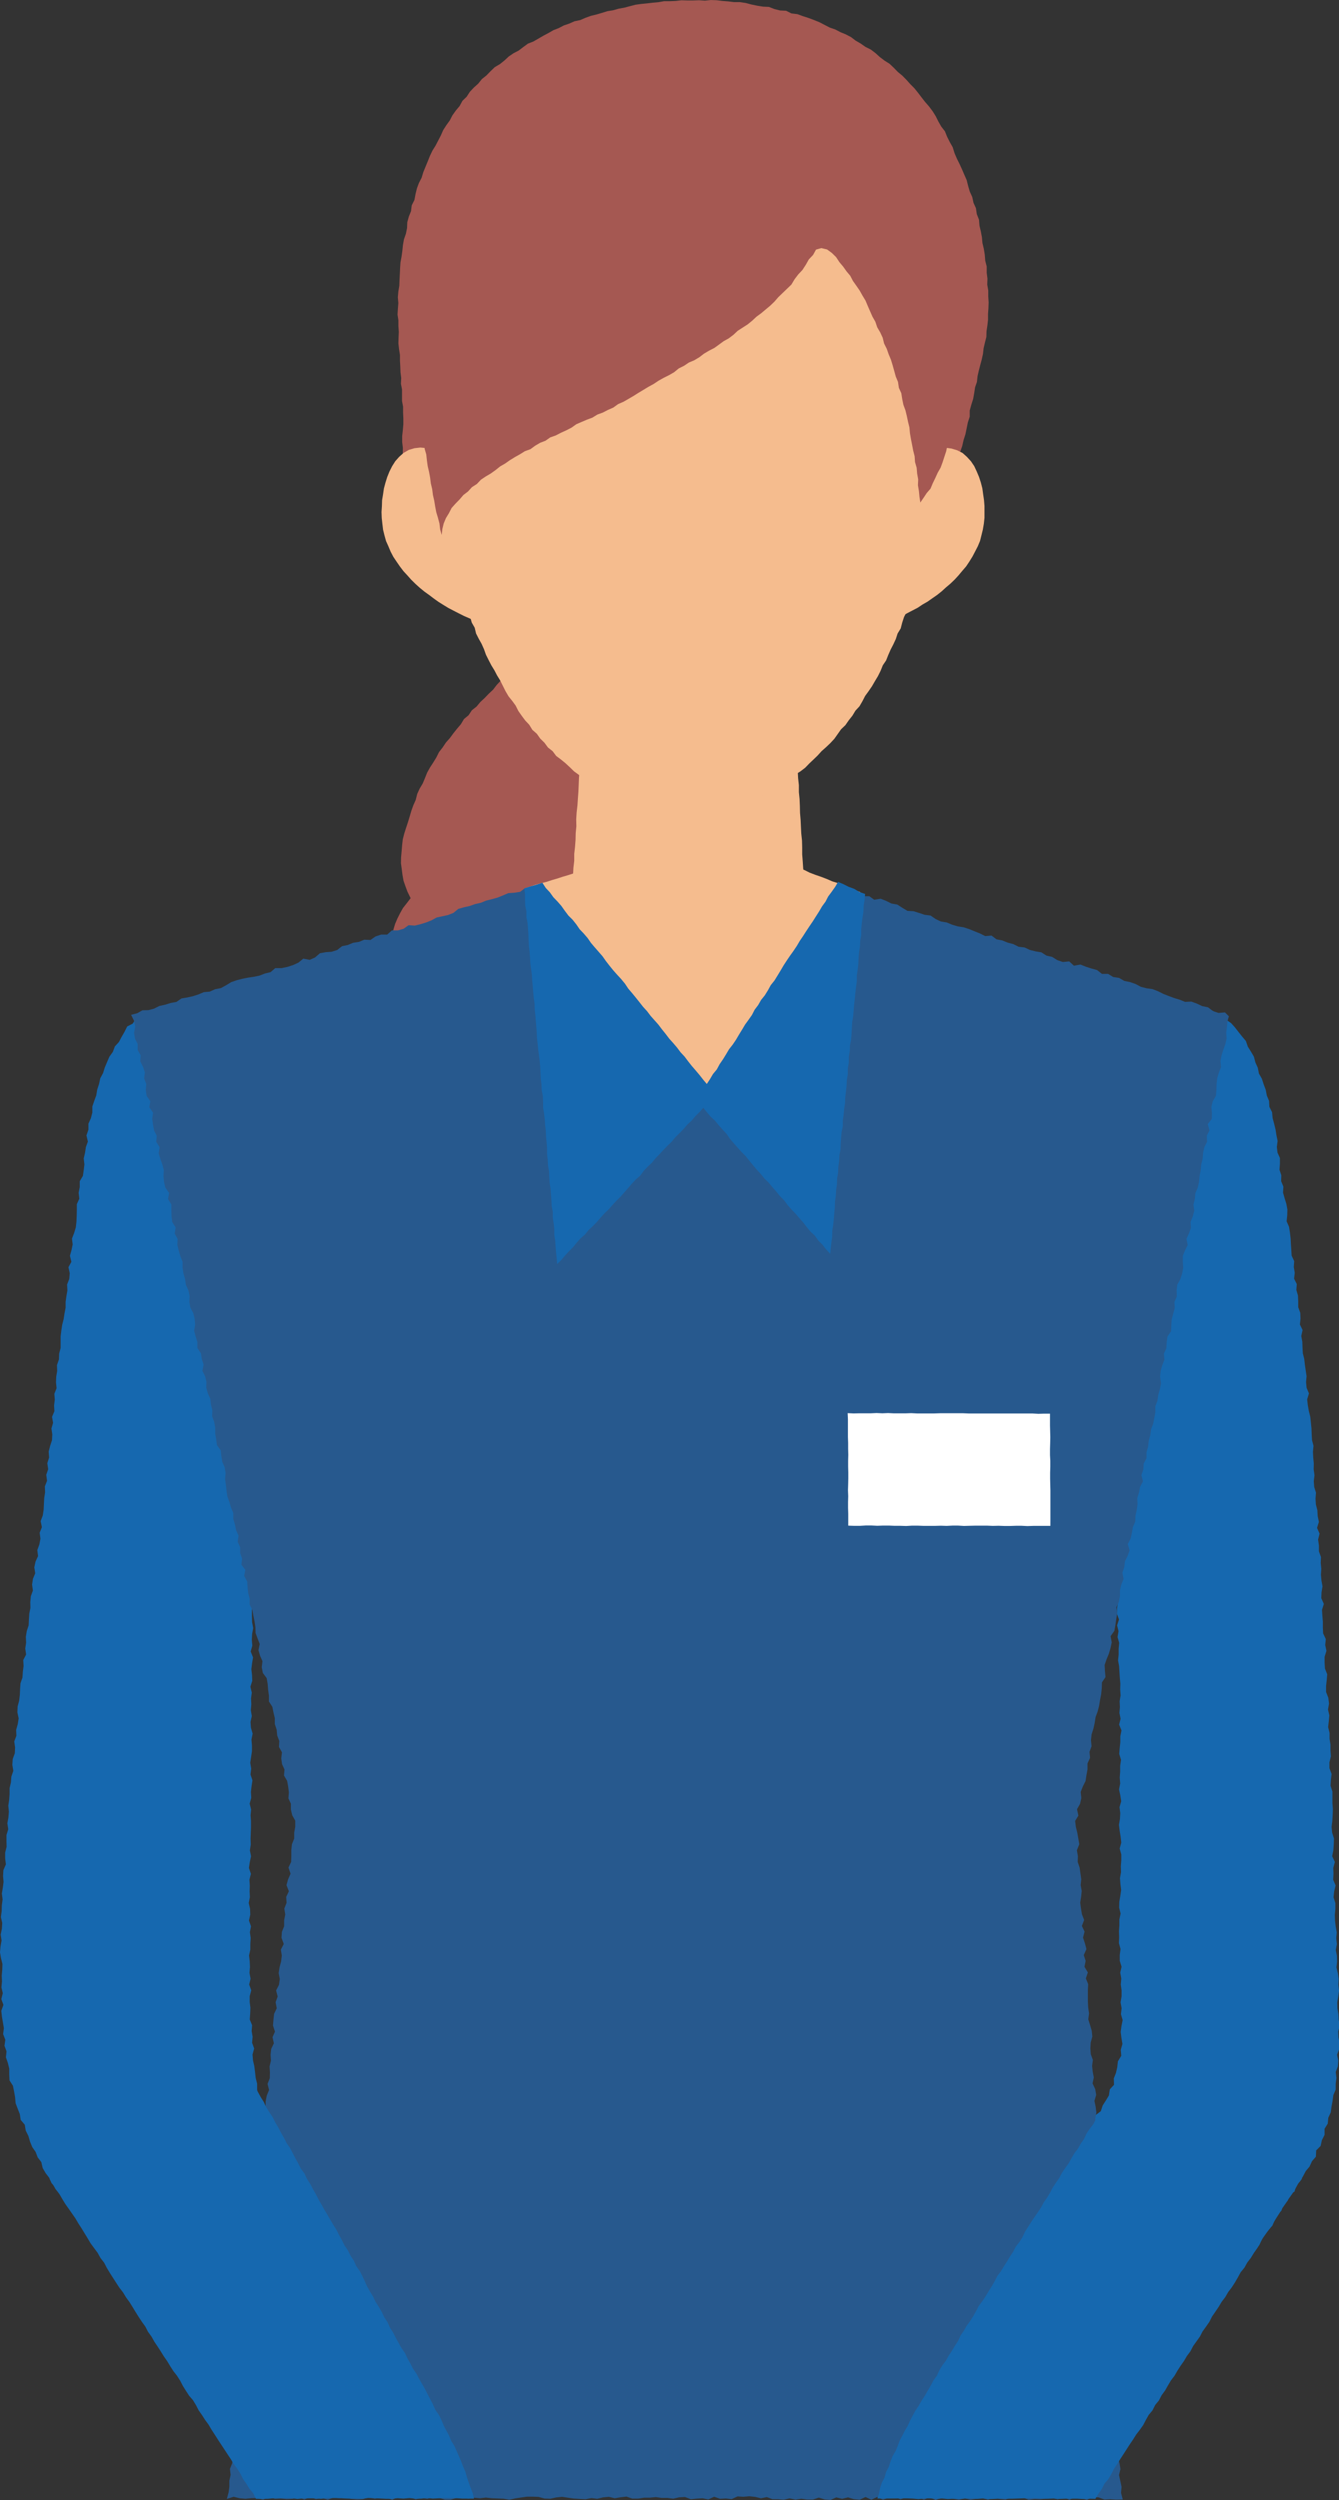 <svg xmlns="http://www.w3.org/2000/svg" width="50" height="93.321" viewBox="0 0 50 93.321">
  <rect x="0" y="0" width="50" height="93.321" fill="#333333" stroke="none"/>
  <g id="intro-icon01" transform="translate(0 0.001)">
    <path id="パス_26150" data-name="パス 26150" d="M206.122,191.237l-.21.075-.152.162-.184.128-.084.213-.135.171-.137.173-.061.215-.133.178-.064.211-.085.2-.058.211-.113.191-.068.207-.021.222-.064.208-.083.2-.1.2-.043.215-.059.21-.015.221-.1.2v.224l-.075.208-.011.221-.068.209-.028.217-.077.207-.008.22-.055.212v.221l-.059.211-.024.216-.025.216-.063.21-.045.213-.029.215.043.224-.04.214,0,.219-.065.211.01.22-.031.215-.083.209.044.223-.074.21-.02.216-.047.213-.014.218.006.219-.031.216.045.222-.079.213-.017.217.064.222-.084.214.021.22.02.219-.012.218-.027.217-.054.216.006.219-.01.218-.014.218.043.219.007.218-.017.218-.072.217.024.219-.022.218-.008.218-.01.218,0,.218.08.219-.039.218.032.218.019.218-.071.218-.015.218.081.218-.054.219,0,.218,0,.218-.01.219.014.218.012.218-.006.219.079.217-.033.219.012.218-.052.22.077.216.007.218.007.218-.018.219.044.217-.063.22.056.217-.046.22.019.218.047.217-.045.219.03.218.008.218.026.217-.042.219-.007.218.08.216-.071.22.053.217-.037.219.062.217-.02.219v.218l-.022.218.039.217.013.218.014.218.019.218-.006.218.015.218-.035.218.01.218-.018.218.043.218-.054.218.087.218-.043.218,0,.218-.023.221-.017.22.066.221-.032.221,0,.22-.016.221.017.22-.042.221.046.221.034.221-.063.221.028.22-.012.221-.037.22.027.221.035.221.025.22-.06.221.06.22,0,.221-.017.221.007.221-.039.221.017.22.027.221-.031.22-.037.221-.006.221.053.22-.045.221,0,.22-.015.221.007.22-.009.221.06.221-.029.22,0,.221.067.22-.049.221.039.221-.019.221.03.22,0,.222-.038.224.039.221-.025.222.064.22-.044.222-.03.221.028.222.038.224-.062.218.018.226-.125.205-.024.219-.049.215-.081.205.009.238-.158.171-.033.226-.114.189-.118.185-.071.214-.189.142-.117.186-.072.215-.117.186-.11.19-.1.194-.146.167-.152.166-.035.23-.115.186-.121.187-.024.224-.06.208-.037.219-.072.227.1.217.005.235.142.188.093.206.144.176.063.234.179.149.17.153.1.216.131.187.161.148.153.154.125.178.184.129.085.211.126.177.167.144.121.18.173.141.092.2.156.154.147.162.114.186.068.216.133.177.208.1.121.19.206.08.194.091.21.077.217-.058.214-.032.208-.065.2-.1.154-.162.226-.058.131-.185.149-.158.157-.149.142-.164.217-.1.115-.19.125-.18.141-.166.114-.188.167-.148.117-.185.1-.2.173-.146.125-.179.126-.177.093-.2.085-.2.161-.156.146-.165.085-.2.092-.2.159-.156.068-.215.163-.153.061-.221.2-.128.058-.225.149-.16.111-.187.1-.19.141-.169.092-.2.146-.17.011-.235.165-.165.048-.215.1-.2,0-.228.119-.19.02-.22.092-.2.028-.216.04-.213.028-.215.088-.206,0-.22.029-.215-.027-.221.079-.211.017-.217-.045-.22.08-.214.011-.217-.042-.219-.008-.217.059-.217-.042-.217-.01-.217-.035-.216-.006-.217.035-.219.029-.219-.023-.217.01-.218-.029-.216-.053-.216.024-.219-.006-.217-.043-.216.041-.22-.025-.218.02-.219-.039-.218-.026-.218-.008-.219.021-.22,0-.219-.069-.217.024-.22.054-.221-.091-.216.012-.22-.008-.219.059-.222-.1-.215.044-.221.015-.22.008-.22-.068-.217-.021-.218.028-.22.012-.22.009-.22-.018-.219v-.219l0-.219-.07-.217.013-.22.026-.22-.08-.216,0-.219.055-.221-.016-.219,0-.219-.034-.218,0-.219-.054-.217.025-.22.02-.22-.05-.217.038-.221-.026-.218-.084-.216,0-.22.024-.22.019-.22-.085-.215-.013-.219v-.219l.069-.223-.046-.217.022-.221-.1-.214-.01-.219,0-.22-.018-.218-.014-.219.069-.223-.095-.214.009-.22.036-.222-.039-.217-.02-.218.014-.22-.022-.218.01-.22-.077-.215,0-.22-.031-.218.055-.223-.094-.213.069-.224-.045-.216-.012-.219-.055-.216-.014-.218.018-.221-.067-.215-.016-.218.027-.221-.031-.217.005-.22-.021-.218-.011-.219.021-.221-.056-.215-.012-.219-.008-.219-.022-.218-.023-.218-.054-.215-.038-.217-.024-.214.067-.222-.088-.209-.02-.215.019-.219-.032-.214-.031-.214-.024-.215-.053-.212-.012-.216-.007-.216-.039-.213.049-.223-.1-.207.023-.22-.009-.216-.077-.209v-.218l-.009-.217-.061-.21.016-.22-.1-.2.024-.221-.035-.213.015-.22-.095-.206-.013-.216-.015-.216-.011-.216-.025-.215-.034-.213-.09-.206.023-.221.006-.219-.039-.213-.065-.209-.059-.21.014-.22-.084-.206.006-.219-.068-.208.016-.22,0-.218-.09-.2-.025-.214.029-.222-.044-.214-.034-.215-.052-.213-.057-.211-.02-.22-.1-.2-.012-.222-.084-.2-.041-.215-.077-.205-.067-.208-.11-.193-.042-.216-.09-.2-.055-.214-.111-.189-.116-.185-.072-.21-.142-.169-.135-.17-.133-.171-.145-.161-.18-.122-.148-.161-.2-.076-.184-.113-.215-.006-.222-.064Z" transform="translate(-161.532 -153.475)" fill="#1668af"/>
    <path id="パス_26151" data-name="パス 26151" d="M5.65,191.32l-.182.124-.222.051-.169.141-.121.19-.206.106-.1.2-.109.189-.1.191-.151.164-.077.206-.129.18-.086.2-.084.2-.065.209-.105.195-.046.215-.068.208-.035.217-.076.206-.071.208,0,.227-.055.212-.09.2,0,.223L3.228,196l.054.228-.075.207-.032.213-.049.211.026.222-.026.214-.03.214-.118.2,0,.218-.042.212.026.221-.093.205,0,.218L2.864,199l-.009.217-.024.215-.063.21-.08.207.026.221-.044.212-.059.21.055.225-.11.2.048.224-.018.216-.081.208.012.219L2.48,202l-.03.214,0,.218-.041.213-.033.214-.054.211-.032.214-.026.215,0,.217v.217l-.055.212-.008.217-.074.21.008.218L2.1,205l-.009.216.022.219-.084.209.017.218-.027.214.012.219-.088.21.039.222-.061.212.032.222-.012.217-.069.211-.055.213.017.221-.068.211.033.223-.072.211.029.223-.081.21.009.22-.033.215-.011.218-.01.218-.033.215-.079.21.046.225-.083.209.029.223-.041.215-.076.209.028.222-.094.207-.046.213.034.223-.085.208-.032.215.03.223-.076.21-.021.217.005.22-.042.214-.014.218-.01.218L1,214.5l-.035.215.01.221-.032.216.032.224-.107.206.013.221-.028.216-.014.218-.074.211-.015.218-.009.218-.026.217-.057.214-.009.219.048.225-.034.216-.06.213.009.221-.08.212.032.223-.011.219-.077.212-.015.219.037.224-.073.213-.017.218-.05.215,0,.22-.016.218-.032.217.022.222-.018.218-.039.217.033.222-.066.215,0,.22.005.22-.054.216v.22l.027.221-.093.214-.013.219.019.221-.028.218-.036.217.028.221-.029.218-.006.219-.029.218.05.221-.014.218-.044.218.033.219-.038.218L0,226.49l.036.219.055.218-.007.218-.02.218.01.218-.021.22.051.217-.055.221.079.215-.08.223.024.217.037.216.036.215-.029.221.083.21-.032.223.077.21-.023.222.072.21.052.211,0,.219.01.222.128.2.043.214.038.216.019.222.078.205.079.2.034.22.151.178.036.22.1.2.061.212.081.2.127.182.078.205.135.176.051.221.11.19.134.175.088.2.152.163.106.193.137.172.152.16.108.194.176.14.143.164.146.162.13.177.175.136.1.212.151.159.181.127.185.121.13.185.2.1.179.125.142.176.175.133.193.105.214.07.173.136.2.092.166.154.208.074.2.08.2.078.2.088.215.045.209.062.22.014.2.118.222-.008.22-.033.215,0,.222.066.215-.048.2-.092.23.007.168-.164.22-.047.174-.133.2-.109.109-.2.166-.154.1-.2.038-.221.1-.2.005-.223.031-.217.014-.218-.031-.22.045-.218-.019-.218-.012-.218.029-.221-.051-.216-.033-.216-.007-.218-.077-.211.016-.222-.043-.215-.009-.22-.035-.216L9.945,234l0-.221.012-.222-.04-.215-.087-.208-.058-.212-.034-.216.013-.224-.066-.212.017-.224-.08-.209-.02-.219,0-.221-.054-.215-.024-.219-.027-.218-.049-.216-.019-.22.062-.227-.078-.214.02-.222-.036-.215.017-.218L9.326,229l.016-.218.009-.218-.027-.217,0-.218.058-.219-.077-.216.052-.217-.041-.217.018-.217-.009-.217L9.3,226.61l.047-.218v-.218l.014-.218-.03-.217.041-.217-.075-.217.048-.218-.007-.218-.05-.218.043-.218-.01-.218L9.328,224l-.014-.219.055-.218-.074-.219.032-.219.047-.218-.043-.219.032-.218-.007-.219.008-.219.008-.218v-.218l-.016-.218.021-.218-.054-.218.059-.217-.013-.218.025-.218.033-.217-.074-.219.028-.217-.037-.219.033-.216.031-.217,0-.216-.018-.219.044-.219-.064-.219-.016-.219.049-.219-.037-.219.019-.219-.011-.219.029-.219-.053-.219.07-.219-.009-.219-.025-.219.027-.219.036-.219-.088-.22.061-.219-.019-.219.012-.219.04-.219-.042-.22-.007-.22,0-.219.03-.219v-.219l-.013-.22-.034-.22-.018-.22.085-.219-.061-.219.037-.22-.06-.219.014-.22.059-.22.016-.22-.055-.219-.02-.22.052-.22,0-.22-.016-.22.024-.22-.011-.22-.062-.219.033-.22-.037-.219.011-.22.04-.22.015-.22-.074-.218.017-.22.005-.22-.02-.219-.045-.219.044-.221,0-.22.032-.221-.046-.218-.015-.219.028-.221.009-.221-.037-.219.014-.22-.081-.217,0-.22.046-.222-.005-.22-.029-.219,0-.22-.052-.217,0-.22.025-.222-.066-.216.018-.221-.051-.217.044-.223-.054-.216.018-.221-.034-.217-.053-.216-.011-.217-.047-.214.007-.218.019-.22-.076-.21.018-.22.007-.219-.055-.212.006-.22-.089-.208.022-.222-.036-.215-.02-.216-.1-.2-.02-.216-.017-.217-.02-.217,0-.22-.067-.21-.021-.217-.068-.209-.005-.22-.026-.217-.086-.205-.07-.209.037-.231-.084-.206-.076-.206-.033-.216-.07-.207.021-.23-.051-.213-.1-.2-.029-.219-.09-.2-.049-.213-.143-.182-.039-.217-.053-.214-.13-.182-.016-.232-.134-.179-.086-.2-.1-.2-.169-.15-.131-.173-.132-.175-.176-.13-.2-.08-.2-.091-.216-.009Z" transform="translate(0 -153.617)" fill="#1668af"/>
    <path id="パス_26152" data-name="パス 26152" d="M94.111,144.113l-.078-.05.033-.2.153-.089.177-.121.182-.112.171-.128.178-.118.172-.126.169-.131.17-.129.153-.15.167-.134.138-.164.146-.156.123-.175.1-.188.07-.2.049-.206.013-.222-.017-.222-.046-.219-.089-.205-.106-.2-.112-.191-.113-.194-.147-.17-.152-.2-.149-.156-.125-.175-.142-.162-.115-.182-.127-.173-.124-.176-.093-.194-.1-.189-.08-.2-.057-.207-.026-.213-.038-.211.01-.215.013-.214.023-.213.038-.212.067-.205.062-.2.068-.2.084-.194.1-.188.09-.192.1-.185.131-.167.123-.172.126-.17.155-.145.147-.152.16-.138.175-.12.184-.1.187-.1.177.079-.065.18-.2.1-.194.116-.179.137-.164.155-.156.163-.146.172-.127.186-.129.185-.106.2-.1.2-.083.21-.079.21-.083.21-.058.219-.027.224-.041.223,0,.226.026.225.032.223.059.218.086.209.111.2.123.188.126.186.129.184.138.178.144.174.145.174.157.2.129.184.137.178.113.193.111.2.077.211.07.212.04.22.009.223-.015.222-.051.208-.061.206-.1.192-.123.176-.129.17-.137.164-.144.16-.161.142-.167.135-.163.139-.168.133-.184.112-.173.128-.176.122-.181.115-.176.126-.149.095Z" transform="translate(-75.51 -107.6)" fill="#5d412e"/>
    <path id="パス_26153" data-name="パス 26153" d="M89.485,170.481l-.046-.027-.157-.136-.152-.141L89,170.013l-.12-.169-.086-.189-.073-.194-.037-.2-.013-.206.015-.207.042-.211.065-.2.083-.2.1-.19.11-.184.124-.175.135-.167.138-.165.15-.153.16-.144.161-.143.17-.132.176-.124.18-.118.189-.1.189-.1.2-.086.182.075-.074.183-.2.092-.2.1-.192.116-.189.121-.177.137-.175.141-.165.152-.16.157-.153.164-.137.178-.123.188-.117.191-.089.206-.072.212-.05.219-.007.225.028.223.066.215.1.2.131.183.156.162.17.148.027.193Z" transform="translate(-71.206 -133.497)" fill="#5d412e"/>
    <path id="パス_26154" data-name="パス 26154" d="M77.681,131.979l.1-.132.093-.13.171-.158.134-.19.143-.188.048-.231.077-.225-.01-.228-.106.2-.151.184-.121.205-.176.162-.224.073-.235.033-.1-.079,0,.02-.112-.091-.157-.141L76.9,130.9l-.038-.216-.039-.214.054-.211.038-.213.08-.2.139-.168.139-.169.178-.115.2-.07.187-.094.2-.06.194-.084.21-.026.206-.044.2-.072.2-.061.188-.1.167-.129.142-.152.134-.156.115-.175.057-.2,0-.209-.039-.2-.058-.2-.039-.211-.1-.184-.124-.171-.121-.149.192-.072.187-.118.189-.114.171-.14.127-.182.132-.175.119-.184.137-.177.067-.213.107-.2.069-.211.07-.21.049-.216.053-.215.057-.215,0-.224.052-.217.007-.221-.011-.22.034-.22v-.221l-.028-.22-.018-.22.018-.222-.031-.22-.012-.221-.046-.217,0-.223L81,120.927l-.041-.216-.037-.217-.024-.22-.052-.214-.066-.21-.058-.212-.044-.215-.065-.21L80.556,119l-.04-.217-.082-.205-.028-.222-.081-.2-.092-.2-.049-.215-.061-.212-.047-.216-.064-.212-.087-.205-.053-.214-.079-.207-.015-.223-.053-.214-.052-.214-.025-.219-.032-.218-.038-.217-.019-.219-.011-.22-.011-.22-.05-.217.02-.222-.031-.219.012-.221-.02-.219-.005-.22.009-.22-.045-.218.01-.222.01-.221.014-.221.018-.221.011-.222.041-.218.026-.221.02-.221-.019-.223.006-.221-.008-.222,0-.222-.044-.218-.069-.21-.063-.212-.117-.2-.139.178-.16.147-.141.165-.136.169-.143.163-.119.183-.149.16-.133.174-.153.157-.109.192-.145.163-.135.17-.163.144-.161.15-.137.173-.148.163-.167.145-.166.146-.137.174-.154.158-.177.134-.132.18-.163.149-.174.138-.15.163-.136.177-.161.151-.153.159-.162.151-.142.17-.175.139-.124.186-.172.143-.115.192-.143.168-.138.172-.13.178-.147.165-.123.184-.136.175-.1.2-.115.188-.121.185-.107.193-.082.206-.084.2-.114.191-.091.2-.054.218-.089.2-.075.209-.063.214-.065.213-.07.212-.068.213-.055.217-.025.222-.018.222-.02.222-.005.223.03.221.028.22.04.218.07.2.074.2.093.191.1.188.119.176.092.194.145.159.094.2.121.176.136.165.141.161.1.188.092.2.082.209.022.224-.017.227-.072.216-.126.189-.1.206-.157.164-.152.165-.162.156-.139.179-.185.131-.152.152-.155.149L72,125.52l-.132.172-.135.167-.15.153-.15.157-.079.2-.12.178-.074.2-.061.205-.061.205-.023.214,0,.215v.225l-.006.228.036.225.084.212.069.215.065.218.116.2.123.189.12.191.117.2.174.149.148.171.149.172.176.147.181.143.159.168.178.148.179.146.21.1.207.095.21.1.231.031.224.06.216.084.2.107.2.11.15.148.158.14.128.167.147.15.149.148.169.125.171.124.2.068.207.084.215.059.216.06.221.037.225-.016.222-.015.221-.024.222-.027.211-.074.222-.042.192-.117.2-.1.2-.107.2-.131-.223.042-.207.016-.206.028-.21-.01-.2-.079-.169-.125Z" transform="translate(-57.022 -87.733)" fill="#a55852"/>
    <path id="パス_26155" data-name="パス 26155" d="M77.882,152.382l.028-.231.013-.232.007-.233.006-.234.006-.232.008-.232V150.5l-.06-.231-.167-.19-.173-.149-.014.217-.017.216-.055.21-.085.2-.093.194-.107.187-.118.18-.132.171-.128.175-.145.161L76.5,152l-.159.147-.158.148-.146.16-.172.133-.159.146-.162.144-.15.158-.158.148-.168.137-.154.152-.152.154-.144.161-.14.165-.131.172-.134.17-.106.189-.1.2-.086.2-.063.21-.049.214-.054.212-.037.216-.02.218-.015.218-.008.219.017.219,0,.22.022.218.031.217.04.216.067.21.04.216.082.2.066.209.086.2.1.2.095.2.11.189.131.176.127.179.132.176.16.151.159.15.167.142.184.119.189.111.195.1.207.073.21.072-.215.019-.2-.06-.173-.125-.157-.148-.129-.173-.1-.192-.107-.187-.1-.192-.074-.2-.08-.2-.081-.2-.057-.209-.064-.207-.047-.209-.03-.218-.017-.219.007-.22.013-.22.034-.217.048-.215.08-.205.083-.2.078-.206.11-.19.1-.2.125-.181.121-.184.147-.165.125-.181.138-.171.15-.161.148-.155.157-.146.149-.154.158-.145.163-.14.153-.15.145-.159.152-.151.138-.164.13-.171.112-.183.1-.188.065-.2.069-.2Z" transform="translate(-59.166 -120.4)" fill="#a55852"/>
    <path id="パス_26156" data-name="パス 26156" d="M87.066,0l-.219.023L86.627.008l-.219.008-.219,0L85.971.009l-.218.025-.215.009h-.216L85.11.081,84.9.1l-.214.025-.214.021-.213.029L84.047.23l-.208.055-.212.038-.206.059-.213.034L83,.481,82.8.54l-.209.05-.2.072-.2.087-.213.044-.2.088-.2.068-.191.1-.2.078L81,1.235l-.189.1-.186.108-.186.107-.2.078-.174.127-.171.131-.193.1-.178.121-.158.147-.169.136L79,2.506l-.157.151-.152.157-.171.136-.137.171-.163.146-.15.159-.119.184-.158.153-.105.194-.14.167-.127.177-.1.194-.128.176-.118.184-.088.2-.1.192-.1.192-.116.186-.095.2-.079.2-.083.2-.082.2-.063.209-.1.194-.075.2-.052.212L76,7.464l-.1.2-.027.218-.081.2-.058.21-.009.221-.043.213-.073.208-.038.215-.022.217-.03.215-.04.215-.014.217-.01.218-.011.217-.008.217-.036.216-.019.215.019.216-.017.215-.013.215.032.215v.215l.015.215-.009.216-.006.216.024.215.034.214,0,.215.012.215.008.215.027.214-.011.216.041.213,0,.216v.216l.04.213V15.4l.01.22,0,.22-.02.22-.024.219v.22l.026.22-.006.22.028.218.046.215.062.206.133.17.12.177.151.152.18.117.156.149.187.106.168.132.182.116.163.141.178.119.163.143.186.108.178.12.192.1.189.1.186.108.187.106.2.081.187.108.21.055.2.086.2.07.2.083.2.076.216.024.2.078.215.023.211.04.212.037.212.046.216,0,.214.017.212.058.215.01.215.012.215.025.218-.022.214.042.217-.007.215.01.215.012.213.047.217-.011.216,0,.215.019.215.009.216-.018.215.041.216-.006.216-.006.215-.016.216,0,.216.015.215-.018.214-.041.215-.015.218.018.212-.05.216-.011.215-.032.219-.007.212-.049.209-.063.216-.032.206-.067L89,20.348l.215-.042.205-.073.2-.079.2-.09.2-.09.208-.065.187-.115.2-.074.208-.067.192-.1.208-.068.187-.116.205-.075.208-.066.2-.083.2-.092.209-.064.205-.074.21-.06.2-.061.2-.061.21-.039.2-.085.215-.009.206-.055.2-.064.207-.048.211-.036.2-.085.2-.07.2-.072.182-.111.174-.123.148-.153.138-.16.133-.165.135-.183.076-.214.1-.2.074-.214.05-.221.069-.216.046-.221.045-.221.07-.216v-.229l.06-.218.068-.215.04-.222.032-.212.069-.2.023-.215.048-.209.053-.207.056-.207.046-.209.024-.213.049-.209.053-.209.006-.215.032-.212.024-.213,0-.215.015-.214.008-.222-.014-.222,0-.222-.038-.22.008-.223-.028-.22V9.947l-.055-.217-.017-.221-.035-.219-.052-.216-.02-.221-.041-.218L97.1,8.424,97.082,8.2,97,7.991l-.032-.221-.091-.2-.047-.217-.091-.2-.062-.213-.054-.216-.088-.2-.086-.2-.091-.2-.1-.2-.086-.2L96.1,5.494,95.99,5.3l-.1-.2L95.81,4.9l-.136-.174-.108-.19-.1-.2-.116-.185-.131-.175-.144-.165-.135-.172-.132-.174-.137-.17-.154-.155-.146-.163-.153-.155-.169-.139L93.9,2.529l-.159-.15-.186-.117-.174-.131-.162-.148-.174-.132-.2-.1-.179-.125-.189-.11-.176-.133-.192-.1L91.909,1.2l-.192-.1-.207-.071-.193-.1-.193-.1-.2-.081L90.711.668,90.5.6,90.3.527,90.077.5l-.2-.1L89.655.39,89.443.337,89.237.257l-.221-.01L88.8.212,88.587.168,88.374.111,88.157.078l-.22,0L87.72.051,87.5.034,87.284.007Z" transform="translate(-60.525)" fill="#a55852"/>
    <path id="パス_26157" data-name="パス 26157" d="M111.775,153.588l.226-.148.233-.141.227-.148.232-.141.215-.164.229-.146.227-.147.24-.13.214-.163.229-.146.227-.147.232-.141.239-.134.218-.16.231-.142.223-.153.236-.138.225-.152.233-.144.239-.145-.027-.262v-.258l-.017-.257-.019-.257-.012-.257-.015-.257-.02-.258-.017-.258-.006-.259-.032-.257-.01-.258,0-.258-.038-.257,0-.259-.029-.258,0-.26-.013-.258-.035-.257v-.259l-.024-.258-.017-.259-.02-.258,0-.259-.007-.259-.027-.258-.013-.257-.012-.258-.022-.259-.006-.259-.011-.259-.026-.259,0-.259-.028-.259-.014-.258-.009-.26-.009-.26-.03-.26-.013-.253-.28,0-.285.035-.287.017-.288.023-.289.005-.287.034-.289.014-.287.032-.29,0-.287.041-.29,0-.288.031-.29.021-.289.032-.284-.041-.285,0-.284-.029-.286-.021-.286-.006-.284-.033-.285-.027-.287-.008-.286-.022-.286-.022-.286-.021-.285-.03-.287-.023-.3-.019.006.266-.02.257-.019.257-.016.257-.022.257-.01.258-.011.258-.019.258-.017.258-.03.258-.016.258.006.259-.025.257-.006.259-.02.258-.029.258,0,.259-.03.257-.014.258,0,.259-.018.258-.018.258-.027.258-.022.259-.009.259-.026.257.01.259-.021.259-.026.258-.006.259-.019.259-.026.258-.005.26-.03.257-.01.26,0,.26-.01.261-.027.259.224.15.228.146.234.139.215.162.238.134.218.159.238.133.221.153.224.151.243.127.218.159.225.15.235.138.227.148.227.149.232.141.232.143.219.16.235.142.221.157,0,.036.033-.022.022.009Z" transform="translate(-86.044 -113.087)" fill="#f5bc8e"/>
    <path id="パス_26158" data-name="パス 26158" d="M39.992,167.682l-.218.041-.218.038-.185.14-.218.033-.225.015-.2.087-.2.08-.21.059-.212.052-.2.082-.213.048-.205.072-.213.048-.21.059-.181.149-.2.08-.214.047-.214.046-.195.107-.2.079-.208.064-.212.053-.234-.015-.186.133-.209.06-.227,0-.177.158-.229,0-.207.069-.187.131-.231-.01-.2.082-.217.033-.2.083-.214.044-.182.143-.207.065-.223.016-.216.04-.178.156-.2.09-.242-.045-.18.148-.2.092-.207.067-.217.046H30.23l-.176.151-.209.05-.2.078-.214.045-.217.032-.214.043-.211.054-.206.071-.191.117-.194.106-.215.041-.2.09-.222.02-.2.084-.206.067-.213.047-.216.037-.187.129-.215.04-.208.064-.213.047-.2.1-.21.056-.226.006-.193.11-.229.059.11.222.045.215-.044.233.034.217.1.2,0,.224.113.2-.014.227.1.2.07.209-.026.229.079.206-.018.226.031.216.138.2-.035.23.137.2-.031.229.03.217.039.215.1.2-.018.226.125.2-.034.229.061.21.075.207.055.211-.012.225.021.218.05.213.138.195-.039.23.124.2,0,.223.007.22.027.216.125.2-.034.229.109.2-.01.225.054.212.059.21.081.205v.221l.034.214.06.21.031.216.092.2.048.213-.01.224.037.215.108.2.051.212.019.218-.037.23.054.211.066.209,0,.222.132.2.034.215.067.209-.045.231.1.2.051.212-.007.223.061.21.09.2.024.217.052.212-.007.224.076.207.038.215,0,.223.038.215.028.216.139.194.025.217.036.215.087.2.035.215-.019.226.03.215.024.217.031.215.076.207.06.21.085.2,0,.223.063.21.042.214.093.2-.034.229.092.2,0,.221.073.207-.026.227.146.192-.042.23.112.2.015.218.022.217.056.21,0,.221.1.2.038.214.043.213.033.215.007.22.075.206.08.205-.048.231.061.209.089.2-.027.227.041.214.143.193.037.215.017.218.03.216,0,.222.128.2.042.212.05.209v.221l.069.209.02.219.078.205-.012.223.112.2-.026.226.029.215.092.2-.019.225.117.2.039.213.026.216-.017.224.093.2,0,.221.05.211.112.2v.228l-.039.218v.222l-.085.213-.022.218v.221l-.007.22-.1.211.078.229-.093.212-.059.215.089.229-.1.21.014.222-.084.213.035.224-.042.216v.221l-.084.213-.014.219.085.229-.109.21.035.224-.026.218-.057.215-.034.217.042.224-.03.217-.107.21.058.227-.077.213.043.225-.1.209-.023.217-.018.218.074.227-.092.211.051.225-.1.21-.023.218.013.222-.051.215.014.221-.006.219-.083.212.057.226-.087.212-.042.216,0,.22-.043.216v.22l-.008.219-.028.217-.007.219.035.224-.074.213-.049.215.034.224-.032.217-.1.21.04.224-.032.217-.066.214.012.221.022.222-.049.215-.077.212.072.227-.1.21.076.228-.024.218-.029.217-.017.218-.124.208.072.227,0,.219-.051.215-.1.21-.02.218-.012.218-.043.215.054.225-.088.211.067.226-.074.213v.22l-.042.216-.026.218,0,.22-.012.219.014.221-.112.209-.034.216.066.226-.054.214.017.221-.036.216-.056.214.035.223-.113.208,0,.22-.053.214.024.222.044.224-.041.215v.22l-.1.21-.008.219.028.222-.026.217-.085.211.025.222-.046.215,0,.22-.028.217-.066.247.254-.081.221.055.22.02.22-.023.22,0,.22.056.22-.1.22.07.219-.012.219.022.22-.01.219-.065.218.089.219-.082.22.068.219-.043.219.064.22-.08.219.027.219-.061.219.085.219.018.22-.01.219-.068.219.053.219-.039.219,0,.219.079.219-.11.219.045.219-.03.218.077.218-.051.218.035.218-.078.218.039.218.067h.218l.219-.061.219-.014.219.037.219-.032.218.019.218-.026.219.025.219.009.219.008.219.037.219-.047.219-.034.219-.032.219,0,.218.009.219.062.219.006.219-.048.219-.023.219.033.219.032.219.012.218.013.218-.043.219.027.218-.054.218-.02.218.055.219-.038.219-.026.219.076h.219l.219-.035.219,0,.219-.022.218.031h.218l.218.028.218-.05.218-.012.218.082.218-.022.218-.013.218.043.218-.1.218.076.219-.011.218.023.218-.1.219.013.219-.019.219.023.218.053.219-.045.218.08L49,227.9l.218.019.218-.05.218.047.218-.034.218.031.218,0,.218-.072.218.069.218.017.218-.094.218.053.218-.054.218.067.218.02.218-.1.218.1.218-.1.218.1.218-.076.218-.02.218.081.219-.072.218-.007.218.008.218.083.218-.086.218.1.218-.073.218-.038.218.065.218.034.217-.046.218.046.217-.033.217-.023.217.055.217-.089.217.064.217.021.217-.072.217.006.217-.007.217.082.217-.027.217.007.217-.022.218-.026.217.051.217-.077.218.093.217-.1.217.041.218.063.218-.1.218.007.218.081.218-.012.218.015.249-.005-.065-.247.02-.223-.046-.218L61.736,227l.053-.224-.035-.218-.061-.216.075-.225-.053-.216-.008-.219.025-.222-.089-.213-.035-.216-.021-.218.051-.223-.062-.215.053-.223-.029-.218.012-.221-.094-.213-.018-.218.023-.221.04-.223-.081-.214-.052-.216v-.219l.009-.22.015-.22.006-.22-.089-.214.011-.22.005-.219-.048-.215.07-.223-.037-.216-.077-.213.068-.223-.065-.214-.074-.214-.014-.218-.01-.219-.005-.218.006-.219.056-.222-.035-.216-.083-.214-.024-.218.02-.221-.021-.218.047-.222-.106-.212.011-.22.027-.221,0-.219-.073-.214.063-.224-.092-.213-.018-.218.061-.223-.058-.215.024-.221-.039-.216-.042-.216-.047-.216-.023-.217.041-.222-.027-.217-.046-.216.066-.224-.036-.216-.1-.213.047-.222-.041-.216-.023-.217.029-.221-.078-.214-.015-.217.012-.219.061-.223-.022-.217-.063-.214-.066-.214.028-.22-.031-.217-.012-.218v-.438l.011-.22-.087-.213.075-.224-.127-.21.044-.222-.07-.214.1-.225-.057-.215-.071-.214.058-.223-.1-.211.084-.224-.082-.213-.036-.216-.029-.216.035-.22.022-.22-.04-.216.023-.22-.031-.216-.03-.216-.072-.214.007-.219-.038-.216.09-.225-.037-.216-.038-.216-.053-.215-.027-.222.121-.2-.051-.239.114-.2.047-.215-.024-.228.082-.208.1-.2.033-.218.04-.216v-.224l.095-.206-.02-.227.076-.208-.022-.227.024-.219.068-.211.047-.214.034-.217.077-.209.054-.213.035-.216.042-.215.022-.219.007-.222.133-.2-.021-.227-.012-.225.072-.209.085-.207.063-.212.046-.215-.043-.231.142-.2.037-.215.031-.216.034-.216-.028-.228.093-.205.041-.215,0-.223.052-.213.082-.207-.044-.231.071-.209.025-.217.1-.2.073-.209-.067-.236.105-.2.048-.214.037-.216.089-.206.008-.221.047-.214.029-.217-.009-.225.065-.211.043-.215.105-.2-.058-.234.071-.209.013-.22.106-.2,0-.222.06-.211.025-.218.056-.212.029-.217.079-.208.042-.215.04-.216,0-.223.078-.208.03-.217.061-.211.041-.215L63.268,186l.022-.218.061-.211.08-.207-.019-.226.091-.2.012-.22.03-.217.134-.2.01-.221.014-.22.056-.212.058-.212-.012-.225.088-.206-.007-.224.026-.218.112-.2.067-.21.041-.215-.015-.225v-.222l.083-.206.1-.2-.045-.231.091-.2.073-.208-.012-.224.083-.206.056-.212-.031-.228.052-.212.02-.218.089-.205.047-.214.022-.218.04-.215.021-.218.053-.213.016-.22.048-.214.1-.2-.009-.224.1-.2-.064-.235.15-.193.006-.221-.021-.226.05-.212.118-.2.02-.218.006-.221.023-.217.061-.21.081-.206-.022-.226.042-.214.066-.209.075-.207.048-.212-.014-.224.027-.216.021-.217.051-.174-.146-.146-.239.02-.209-.068-.185-.142-.216-.044-.2-.094-.206-.075-.234.01-.2-.08-.209-.064-.206-.076-.2-.079-.2-.1-.2-.077-.221-.031-.213-.054-.2-.106-.207-.072-.216-.044-.193-.112-.219-.033-.192-.117-.229,0-.183-.143-.211-.058-.208-.067-.2-.08-.244.043-.177-.161-.238.023-.207-.071-.191-.119-.213-.049-.189-.122-.217-.036-.212-.053-.2-.093-.221-.026-.2-.1-.212-.056-.2-.081-.216-.041-.183-.14-.236.02-.2-.1-.2-.08-.2-.082-.208-.067-.219-.034-.209-.063-.2-.083-.218-.036-.2-.093-.187-.13-.221-.027-.207-.069-.209-.065-.226-.013-.192-.115-.19-.121-.217-.038-.2-.1-.2-.079-.242.038-.185-.133-.229,0-.185-.136-.215-.043-.2-.1-.2-.1-.241.033-.185-.072h-.223l-.179.128-.207.073-.164.156-.172.138-.2.077-.22.046-.2.089-.188.108-.18.123-.165.152-.223.04-.2.077-.177.127-.167.148-.228.031-.181.121-.174.134-.221.044-.161.158-.22.044-.151.179-.238.012-.181.121-.17.141-.219.047-.167.146-.2.128-.181-.164-.228-.034-.168-.147-.167-.149-.2-.082-.2-.083-.215-.056-.163-.156-.229-.027-.151-.179-.2-.091-.209-.066-.173-.134-.192-.1-.235-.017-.145-.19-.187-.108L42.1,168.6l-.168-.145-.2-.074-.21-.064-.165-.151-.227-.033-.178-.126-.192-.1-.154-.171-.214-.056-.2-.055Z" transform="translate(-19.95 -134.611)" fill="#27598e"/>
    <path id="パス_26160" data-name="パス 26160" d="M164.68,91.109l-.2.088-.2.092-.2.089-.205.07-.211.051-.216-.017-.165-.136-.093-.192-.047-.211-.02-.216-.013-.215,0-.215,0-.215.01-.215.013-.215.024-.214.015-.215.031-.213.035-.212.038-.212.034-.213.053-.209.051-.209.066-.205.061-.207.07-.2.072-.2.082-.2.1-.193.1-.191.111-.185.112-.184.124-.177.134-.169.146-.159.154-.151.162-.143.173-.13.184-.113.193-.1.2-.082.2-.073.217-.045.221-.013.219.03.21.064.2.1.165.147.149.163.124.183.093.2.084.2.069.211.056.215.03.22.032.219.018.221,0,.222,0,.222-.024.22-.037.218-.052.211-.053.211-.083.2-.1.194-.1.19-.114.185-.121.181-.142.165-.139.167-.147.16-.157.151-.166.14-.161.147-.17.136-.179.124-.178.125-.189.109-.181.12-.191.1-.192.1Z" transform="translate(-130.983 -68.122)" fill="#f5bc8e"/>
    <path id="パス_26161" data-name="パス 26161" d="M75.406,91.092l.2.087.2.091.2.093.206.07.213.038.212-.018.171-.125.093-.193.041-.212.022-.216.01-.215-.007-.215,0-.215-.007-.215-.014-.215-.009-.215-.024-.214-.028-.214-.032-.213-.039-.212-.041-.212-.058-.207-.052-.209-.052-.209-.06-.207-.072-.2-.085-.2-.078-.2-.091-.2-.1-.191-.109-.187-.117-.181-.121-.179-.139-.165-.137-.167-.161-.144-.157-.149L75,85.239l-.178-.122-.193-.1-.2-.083-.207-.062L74,84.826l-.221-.02-.221.025-.213.064-.192.111-.165.146-.146.165-.118.186-.1.2-.083.205-.066.211-.057.214-.032.219-.036.219-.007.222-.014.221.008.222.024.22.026.219.052.211.058.21.09.2.084.2.1.191.122.181.123.179.132.173.147.16.145.162.155.153.162.146.168.138.177.127.173.131.177.127.185.116.186.113.191.1.195.1Z" transform="translate(-58.082 -68.101)" fill="#f5bc8e"/>
    <path id="パス_26162" data-name="パス 26162" d="M97.716,43.662l-.21-.085-.2-.1-.219-.059-.21-.083-.22-.052-.217-.062-.211-.088L96,43.1l-.227-.019-.219-.055-.224-.033-.226-.027-.212-.049-.211-.048-.208-.063-.215-.027-.214-.034-.215-.033-.217-.012-.213-.052-.219.008-.216-.035-.218.011-.217-.017-.218.008-.217-.042-.218.025-.218.012-.218-.03-.217.033-.218,0h-.435l-.216.032-.217.02-.218,0-.217.008-.215.038-.218-.022,0,.023H89.11l-.155.014V42.7h0l-.216-.013-.218.013-.214-.055-.219.019-.216-.016-.215-.036-.217,0-.218.006L87,42.6l-.216,0-.216-.024-.217.037-.217-.02-.217.018L85.7,42.6l-.216.034-.218-.007-.217.023-.219-.006-.217.025-.218.015-.214.051-.219.013-.215.036-.211.057-.21.057-.21.055-.225.03-.224.036-.22.054-.225.03L82,43.139l-.211.088-.219.056-.214.071-.221.052-.207.092-.217.066-.212.082-.2.1-.182.131L79.925,44l-.169.144-.182.13-.139.174-.119.186-.112.189-.113.193-.058.216-.022.221,0,.222L79,45.89l.008.221.011.221.007.222.062.215-.008.225.06.217-.014.219.041.214.01.217.029.215.027.215.056.212.023.215.018.216,0,.218.062.21.015.217.048.212v.219l.028.215.039.213.034.214.053.211.033.214,0,.219.067.209.021.216.016.217.072.208,0,.221.054.21.035.214.027.215.061.209.056.21.031.215.029.215.03.215.05.211.051.211.028.216.059.209.033.215.047.212.062.208.032.218.068.209.05.213.06.211.106.2.043.216.081.2.084.2.059.211.109.191.051.216.1.195.107.191.089.2.074.207.1.2.1.193.115.187.1.192.115.187.1.2.1.2.111.19.138.172.13.177.1.2.126.18.132.176.15.161.116.188.167.147.127.18.157.154.131.178.174.137.133.178.177.132.17.139.161.149.157.154.178.129.176.131.172.137.2.092.171.14.191.108.2.1.2.087.2.088.2.1.2.08.2.081.215.046.2.086.214.052.213.055.221.008.214.056.22.011.217.041.221-.025v.038l0-.043.221.028.219-.024.218-.023.214-.056.221-.011.215-.046.214-.05.2-.091.214-.05.211-.064.206-.076.2-.087.191-.11.193-.1.2-.1.184-.12.2-.1.172-.137.173-.135.177-.128.188-.116.175-.133.153-.158.159-.151.158-.152.147-.163.165-.145.159-.152.15-.16.127-.18.127-.179.16-.153.125-.18.136-.172.114-.188.15-.163.111-.19.1-.195.129-.178.125-.181.11-.191.114-.189.1-.2.082-.205.124-.183.081-.205.088-.2.1-.193.093-.2.068-.209.116-.189.055-.215.068-.209.1-.2.085-.2.077-.205.062-.21.063-.21.047-.214.037-.215.071-.206.024-.217.052-.21.065-.208.029-.215.033-.215.066-.208.057-.21.023-.216.032-.215.038-.213.068-.208,0-.22.04-.213.037-.214.059-.21.031-.215.051-.211.045-.212.033-.214.026-.215.017-.217.032-.214.038-.214.036-.214.025-.215.051-.212L98.8,49.8l.015-.217.036-.214.009-.217.041-.213.023-.215.035-.214L99,48.292l.019-.216.009-.217.026-.215.045-.213.006-.217V46.99l.05-.218.018-.221.014-.222.035-.22-.008-.223,0-.221-.02-.22-.017-.221-.068-.21-.062-.214-.14-.175-.112-.191-.16-.153-.157-.157L98.29,44l-.192-.109-.181-.132Z" transform="translate(-63.437 -34.19)" fill="#f5bc8e"/>
    <path id="パス_26163" data-name="パス 26163" d="M97.806,26.526l-.05.211-.016.215-.014.215-.014.215-.029.214-.034.212-.009.216-.046.212-.02.216-.063.209-.033.213-.008.218-.034.214-.07.207-.022.217-.067.207-.044.213-.068.206-.067.206-.074.2-.108.189-.091.2-.094.194-.083.2-.143.165-.119.18-.119.173-.032-.21-.021-.218-.036-.216.009-.221-.039-.215-.018-.218-.061-.212-.015-.219L96,30.122l-.041-.215-.042-.214-.037-.215-.02-.219-.052-.212-.045-.214-.052-.212-.076-.206-.044-.215-.034-.218-.091-.2-.032-.219-.083-.2-.058-.211-.059-.211-.064-.209-.084-.2-.072-.206-.1-.2-.052-.214-.093-.2-.111-.19-.07-.207-.108-.19-.088-.2-.088-.2-.084-.2-.113-.187-.107-.19-.124-.18-.126-.177-.1-.192-.14-.167-.127-.178-.14-.167L93.12,22.9l-.157-.153-.178-.13-.213-.051-.2.056-.11.2-.158.166-.113.2-.124.192-.157.167-.138.181-.12.2-.165.159-.164.157-.163.158-.144.166-.158.151-.168.14-.167.14-.176.129-.16.15-.17.137-.184.119-.184.118-.16.15-.174.132-.191.106-.176.129-.177.127-.195.1-.188.111-.174.134-.188.112-.2.084-.182.122-.2.1-.171.141-.19.109-.2.1-.191.107-.182.121-.192.105-.187.113-.187.112-.185.117-.189.11-.189.109-.2.087-.179.129-.2.088-.195.1-.2.073-.186.115-.2.074-.2.085-.2.087-.179.127-.194.1-.2.091-.194.1-.205.072-.178.125-.2.077-.187.11-.176.129-.207.075-.184.115-.19.106-.185.114-.178.125-.189.109-.17.137-.177.126-.188.111-.181.121-.151.16-.184.118-.147.162-.174.133-.142.166-.152.155-.145.163-.1.194-.113.185-.082.2-.051.21-.022.214-.06-.207-.025-.218-.056-.212-.063-.21-.041-.215-.035-.216-.049-.213-.027-.217-.051-.213-.027-.218-.04-.215-.05-.214-.03-.216-.023-.218-.061-.211-.008-.221-.044-.215-.044-.215-.042-.216-.052-.215-.031-.217-.034-.217-.019-.219-.032-.217-.033-.216-.053-.214-.04-.216,0-.221-.038-.216-.021-.218-.04-.215-.042-.216-.04-.216v-.22l-.034-.216v-.218l.017-.223-.021-.222-.008-.222L77.1,24.6l0-.223.007-.223.033-.222-.012-.224.041-.22,0-.224.016-.224.073-.214.029-.222.05-.218.066-.214.094-.2.086-.206.1-.2.125-.183.162-.152.151-.16.154-.159.179-.13.161-.153.167-.145.179-.131.169-.145.131-.18.15-.16.138-.171.158-.152.161-.149.152-.158.152-.158.142-.17.169-.141.166-.144.177-.13.179-.126.16-.152.183-.121.185-.118.183-.121.194-.1.2-.1.189-.111.184-.121.209-.07.2-.093.208-.069.2-.077.2-.09.214-.049.205-.077.208-.071.218-.033.213-.049.214-.051.218-.03.218-.036.222-.006.218-.043.222.008.221-.016.221.02.221,0,.222-.011.219.035.22.015.218.036.22.014.22.018.218.037.222,0,.22.018.218.039.222,0,.219.033.22.017.221.008.219.032.221-.008.221,0,.22.007.221.006.221-.007.218-.042.221-.014.215-.038.219.01.214-.053h.218l.218.019.218-.03.218,0,.215.047.216.02.217.014.218.012.213.047.215.038.207.07.208.064.211.057.2.085.206.071.193.1.195.1.2.086.173.135.188.112.163.146.154.154.148.163.15.16.107.191.1.2.089.2.064.211.007.222.071.209.006.222.045.215.041.216.049.213.053.213.065.21.066.209.019.22.068.208.057.211.05.212.055.211.042.214.033.216.018.218.057.212.017.218.022.217-.009.218.027.216,0,.217-.013.217,0,.217-.014.216.009.218-.018.217-.04.214-.033.215-.019.216-.009.218-.036.214Z" transform="translate(-61.901 -13.306)" fill="#a55852"/>
    <path id="パス_26164" data-name="パス 26164" d="M102.01,163.134l-.2.059-.205.057-.2.078-.2.063-.2.065-.205.06-.2.066-.205.06-.2.066-.209.051-.207.057-.2.067-.2.073.033.212.037.213.039.213.042.213.041.213.026.215.031.215.039.214.033.215.054.211.039.214.022.216.033.215.033.215.06.211.03.216.041.214.035.215.034.215.04.214.022.217.037.214.05.212.039.215.036.214.028.215.047.212.032.216.039.214.019.218.04.215.05.213.039.215.02.217.035.216.048.214.026.218.053.209.213.012.217-.008.217-.014.217-.008.217-.011.218.011.218-.011.217-.01.217-.013.218.012.217-.007.217-.014.217-.012.218,0,.218.009.217-.018.218-.007.218-.011.218,0,.217,0,.218-.01.218-.016.219,0,.219.008.214.017.215.02.214.029.216.013.215.023.213.033.215.024.214.028.215.019.214.025.215.012.215.027.214.031.216.014.215.026.213.039.216.014.215.012.215.028.215.033.216.03.217.013.032-.214.027-.215.027-.215.033-.214.026-.215.037-.213.021-.216.032-.215.038-.214.028-.216.027-.215.021-.216.03-.215.049-.212.03-.215.012-.218.054-.212.016-.217.027-.216.026-.216.031-.215.049-.213.016-.217.04-.214.013-.218.03-.215.04-.213.022-.216.031-.216.047-.213.033-.215.018-.218.033-.215.024-.217.03-.215.032-.216.035-.216.036-.216.031-.223-.218-.075-.21-.078-.2-.1-.209-.082-.215-.068-.206-.09-.21-.08-.213-.073-.21-.08-.2-.1-.209-.081-.214-.073-.209-.086-.216-.069-.209-.087-.216,0-.217.018-.216.013-.217.007-.217-.012-.216.023-.217,0-.216.019-.217.009-.217-.008-.217.014h-.217l-.217.012-.217.021h-.217l-.217.012h-.435l-.216.016-.216.01-.217.012-.217,0-.216.023-.218,0-.217.019-.218-.007-.216.024h-.218l-.218.011-.219.015Z" transform="translate(-79.785 -130.791)" fill="#f5bc8e"/>
    <path id="パス_26165" data-name="パス 26165" d="M111.082,167.122l-.111.188-.127.179-.131.176-.1.194-.13.177-.11.189-.118.184-.117.185-.123.181-.122.183-.118.185-.124.182-.111.189-.122.182-.128.178-.123.181-.12.184-.111.19-.115.188-.115.187-.138.172-.106.193-.116.187-.139.172-.109.191-.133.176-.1.195-.126.179-.129.177-.112.189-.116.187-.111.19-.123.182-.137.174-.112.19-.116.187-.124.181-.105.195-.142.171-.113.191-.119.182-.138-.165-.136-.173-.142-.168-.144-.167-.137-.173-.132-.176-.15-.161-.132-.176-.142-.167-.147-.163-.133-.175-.138-.171-.133-.176-.146-.165-.147-.165-.133-.176-.149-.163-.136-.173-.137-.172-.14-.17-.143-.168-.123-.184-.14-.17-.15-.162-.146-.165-.139-.171-.135-.174-.127-.18-.144-.166-.146-.166-.142-.168-.125-.181-.144-.167-.153-.16-.125-.183-.138-.172-.158-.157-.133-.177-.128-.181-.146-.166-.154-.16-.129-.181-.153-.163-.127-.194-.23.074-.226.064-.22.073.029.211,0,.216.007.216.044.213,0,.217.042.213.018.215.014.216.008.217.012.216.025.215.016.216.012.216.028.215.03.214.012.216.02.215.017.216.021.215.03.215.005.217.024.214.017.215.019.215.015.216.01.216.026.215.021.215.029.214.027.214.018.215.01.216.01.216.026.215.009.217.041.214.011.216,0,.217.035.214.026.215.015.216.024.215.01.217.021.215.017.216,0,.217.024.216.012.217.036.214.011.217.013.217.033.215.017.215.016.216.009.217.042.214v.217l.032.216.026.215,0,.219.032.215.015.217.018.217.022.217.019.223.158-.153.137-.165.147-.157.151-.153.136-.167.143-.161.164-.142.136-.168.159-.147.151-.154.139-.164.145-.159.156-.149.142-.162.146-.159.155-.15.142-.163.142-.163.141-.164.148-.157.163-.141.128-.175.149-.157.157-.148.137-.167.15-.155.147-.159.15-.155.156-.15.138-.167.154-.152.151-.154.14-.165.161-.147.14-.167.155-.153.142-.16.136.166.141.166.162.149.139.169.144.164.149.16.124.181.142.166.145.163.146.163.155.156.136.171.139.168.14.168.15.16.137.171.158.153.14.168.144.166.138.169.154.156.13.176.144.165.153.157.142.166.146.164.133.175.141.168.161.15.127.181.157.156.135.175.152.16.021-.215.024-.216.027-.215.005-.218.035-.215.023-.216.016-.217.021-.216.006-.218.031-.215.011-.217.031-.215.006-.218.037-.215.009-.218.03-.216.011-.217.04-.215.007-.217.015-.216.019-.216.045-.214,0-.219.031-.215.019-.216.033-.215.008-.217.026-.215.023-.216.01-.217.037-.215,0-.218.037-.215,0-.218.037-.215.007-.218.042-.214.016-.217.011-.218.013-.218.037-.215.018-.217.017-.217.026-.216.02-.217.025-.216.029-.216v-.219l.033-.216.024-.216.009-.217.018-.218.034-.215.01-.218.038-.216v-.219l.02-.217.029-.216.033-.216.008-.219.034-.217.021-.226-.216-.074-.19-.116-.209-.077-.2-.1Z" transform="translate(-79.787 -134.203)" fill="#1668af"/>
    <path id="パス_26166" data-name="パス 26166" d="M168.314,272.029H168.1l-.215,0-.215,0-.215.007-.215-.011-.216,0-.215.007h-.215l-.215-.008-.215.005-.215-.009h-.216l-.216,0-.215.005-.215.006-.215-.013h-.216l-.216.011-.216-.007-.216.006-.216,0-.216,0-.215-.008-.215,0-.216.013-.216-.007-.216,0-.216-.009-.216,0-.216.008-.215-.011h-.216l-.217.013h-.218l-.218-.007v-.221l0-.221-.007-.22v-.22l.006-.221-.009-.22.007-.22.005-.22v-.221l-.006-.22v-.22l.006-.221-.006-.221v-.221l-.008-.221,0-.221,0-.221,0-.222-.01-.227.22.011.215-.005h.215l.215,0,.215-.01.216.01.215-.009.215.011.215,0,.215,0,.215-.008.216.011h.216l.215,0h.215l.216-.007.216,0,.216,0h.216l.216,0,.216.009h.215l.215,0,.215,0,.216,0h.216l.216,0h.216l.216,0,.216,0,.216,0,.217,0,.217.012.218-.006h.217l0,.22v.221l.006.22.006.221-.005.221-.007.221v.219l.012.22,0,.221-.007.22,0,.22.005.221.006.221,0,.221,0,.221,0,.221v.221l0,.222Z" transform="translate(-129.091 -215.072)" fill="#fff"/>
    <path id="パス_26167" data-name="パス 26167" d="M174.56,399.939l-.107.187-.1.192-.133.171-.12.179-.092.2-.124.177-.107.188-.131.173-.11.187-.106.189-.127.176-.122.179-.1.192-.125.176-.118.18-.1.191-.11.186-.126.176-.1.19-.12.18-.124.177-.121.18-.116.183-.117.182-.093.2-.114.183-.135.171-.1.194-.12.18-.111.186-.119.182-.111.187-.132.174-.1.194-.108.189-.117.184-.111.187-.121.181-.133.174-.1.195-.108.19-.116.185-.13.176-.108.189-.122.18-.091.2-.12.182-.112.187-.121.181-.105.19-.132.174-.112.185-.091.2-.129.175-.1.193-.111.186-.106.189-.121.18-.106.189-.121.181-.106.189-.1.19-.089.2-.11.184-.094.189-.1.185-.071.2-.083.193-.109.182-.074.2-.066.2-.1.186-.053.2-.1.188-.067.2-.039.207-.064.194.217,0h.219l.219,0,.219-.006.219,0,.219.008.22.02.22-.027.22,0,.219.019.219-.016.219.022.219-.013.22.009.22-.017.22,0,.22.014.22-.015.22.025.22-.009.22-.012.22.006.22,0,.22-.008.219-.008.219,0,.22,0,.22.01.22.007.221-.009.22.015.221-.008.221,0h.221l.221.012.221-.014.226.008.114-.19.127-.177.1-.2.142-.168.113-.187.1-.2.122-.181.115-.186.12-.183.118-.183.118-.184.123-.181.116-.185.134-.172.125-.178.1-.191.107-.189.14-.168.1-.2.139-.169.1-.193.129-.176.108-.19.112-.188.133-.174.11-.19.118-.184.126-.178.111-.188.13-.175.1-.193.127-.178.127-.178.1-.193.128-.177.126-.18.1-.2.125-.18.122-.181.112-.188.134-.174.109-.19.134-.175.119-.184.11-.189.105-.193.14-.171.107-.192.134-.174.113-.188.126-.179.1-.2.117-.184.126-.179.132-.176.116-.186.115-.187.119-.185.11-.19.127-.18.119-.183.128-.179.114-.189.108-.193.141-.18-.217-.062-.208-.066-.2-.092-.206-.073-.213-.052-.2-.081-.21-.066-.206-.075-.2-.077-.21-.063-.207-.069-.2-.091-.215-.048-.207-.072-.2-.084-.211-.06-.206-.073-.2-.091-.214-.051-.2-.079-.205-.078-.21-.065-.2-.081-.211-.059-.2-.094-.206-.077-.208-.069-.213-.056-.2-.084-.21-.064-.211-.063-.2-.086-.207-.074-.212-.062-.211-.067-.206-.073Z" transform="translate(-133.528 -321.027)" fill="#1668af"/>
    <path id="パス_26168" data-name="パス 26168" d="M16.952,394.661l-.2.1-.206.079-.2.1-.193.1-.2.092-.2.094-.2.094-.2.093-.2.1-.2.1-.2.092-.2.093-.194.1-.2.1-.208.073-.192.106-.2.09-.2.1-.194.1-.2.094-.2.081-.2.1-.188.115-.2.083-.2.1-.2.084-.192.105-.2.094-.2.084-.2.1-.2.1-.2.095-.2.1-.2.081-.193.1-.2.094-.188.1.111.184.108.193.138.173.11.191.114.187.127.18.126.18.126.18.111.19.12.184.114.188.114.186.111.188.13.176.131.176.106.192.135.174.1.193.113.188.118.184.118.184.12.184.135.174.114.187.129.177.116.185.113.187.116.185.121.183.128.178.1.194.129.177.107.191.122.181.118.183.115.185.125.179.113.187.118.184.135.173.118.184.1.193.116.185.118.183.144.166.113.186.1.194.125.178.117.183.129.175.11.188.119.182.117.184.12.183.121.182.119.183.122.182.112.188.133.175.117.184.1.2.124.18.115.185.14.169.1.2.225,0,.221,0,.221-.021h.221l.221,0,.221,0,.22.028.22-.024.22,0,.22,0,.221.018.219-.028.219,0,.22,0,.22.015.22.008.22-.008.22.011.22-.029.22.007.22.011.22.012h.22l.22-.022.22.016.219-.02.219.021h.22l.22-.025.22.023.22-.011.219-.01h.219l.219.006.219.015.219,0h.22l-.049-.207-.078-.195-.072-.2-.068-.2-.055-.2-.087-.193-.076-.2-.082-.194-.084-.194-.088-.191-.113-.18-.081-.2-.1-.184-.1-.19-.082-.2-.1-.2-.127-.181-.089-.2-.1-.193-.1-.193-.1-.194-.109-.19-.109-.191-.1-.193-.128-.18-.1-.2-.11-.191-.091-.2-.128-.181-.108-.192-.108-.192-.1-.2-.119-.186-.089-.2-.122-.184-.094-.2-.112-.19-.12-.186-.094-.2-.115-.188-.109-.192L21.375,402l-.095-.2-.1-.194-.13-.18-.087-.2-.122-.184-.1-.2-.124-.182-.1-.2-.107-.191-.1-.2-.118-.185-.11-.189-.111-.189-.113-.188-.105-.192-.112-.189-.1-.2-.11-.189-.1-.193-.12-.183-.092-.2-.132-.176-.1-.2-.107-.19-.1-.194-.1-.193-.127-.18-.1-.2-.11-.19-.1-.193-.113-.188-.1-.2-.121-.182-.118-.184-.091-.2-.116-.185-.106-.192-.1-.2-.122-.189Z" transform="translate(-7.749 -316.84)" fill="#1668af"/>
  </g>
</svg>
